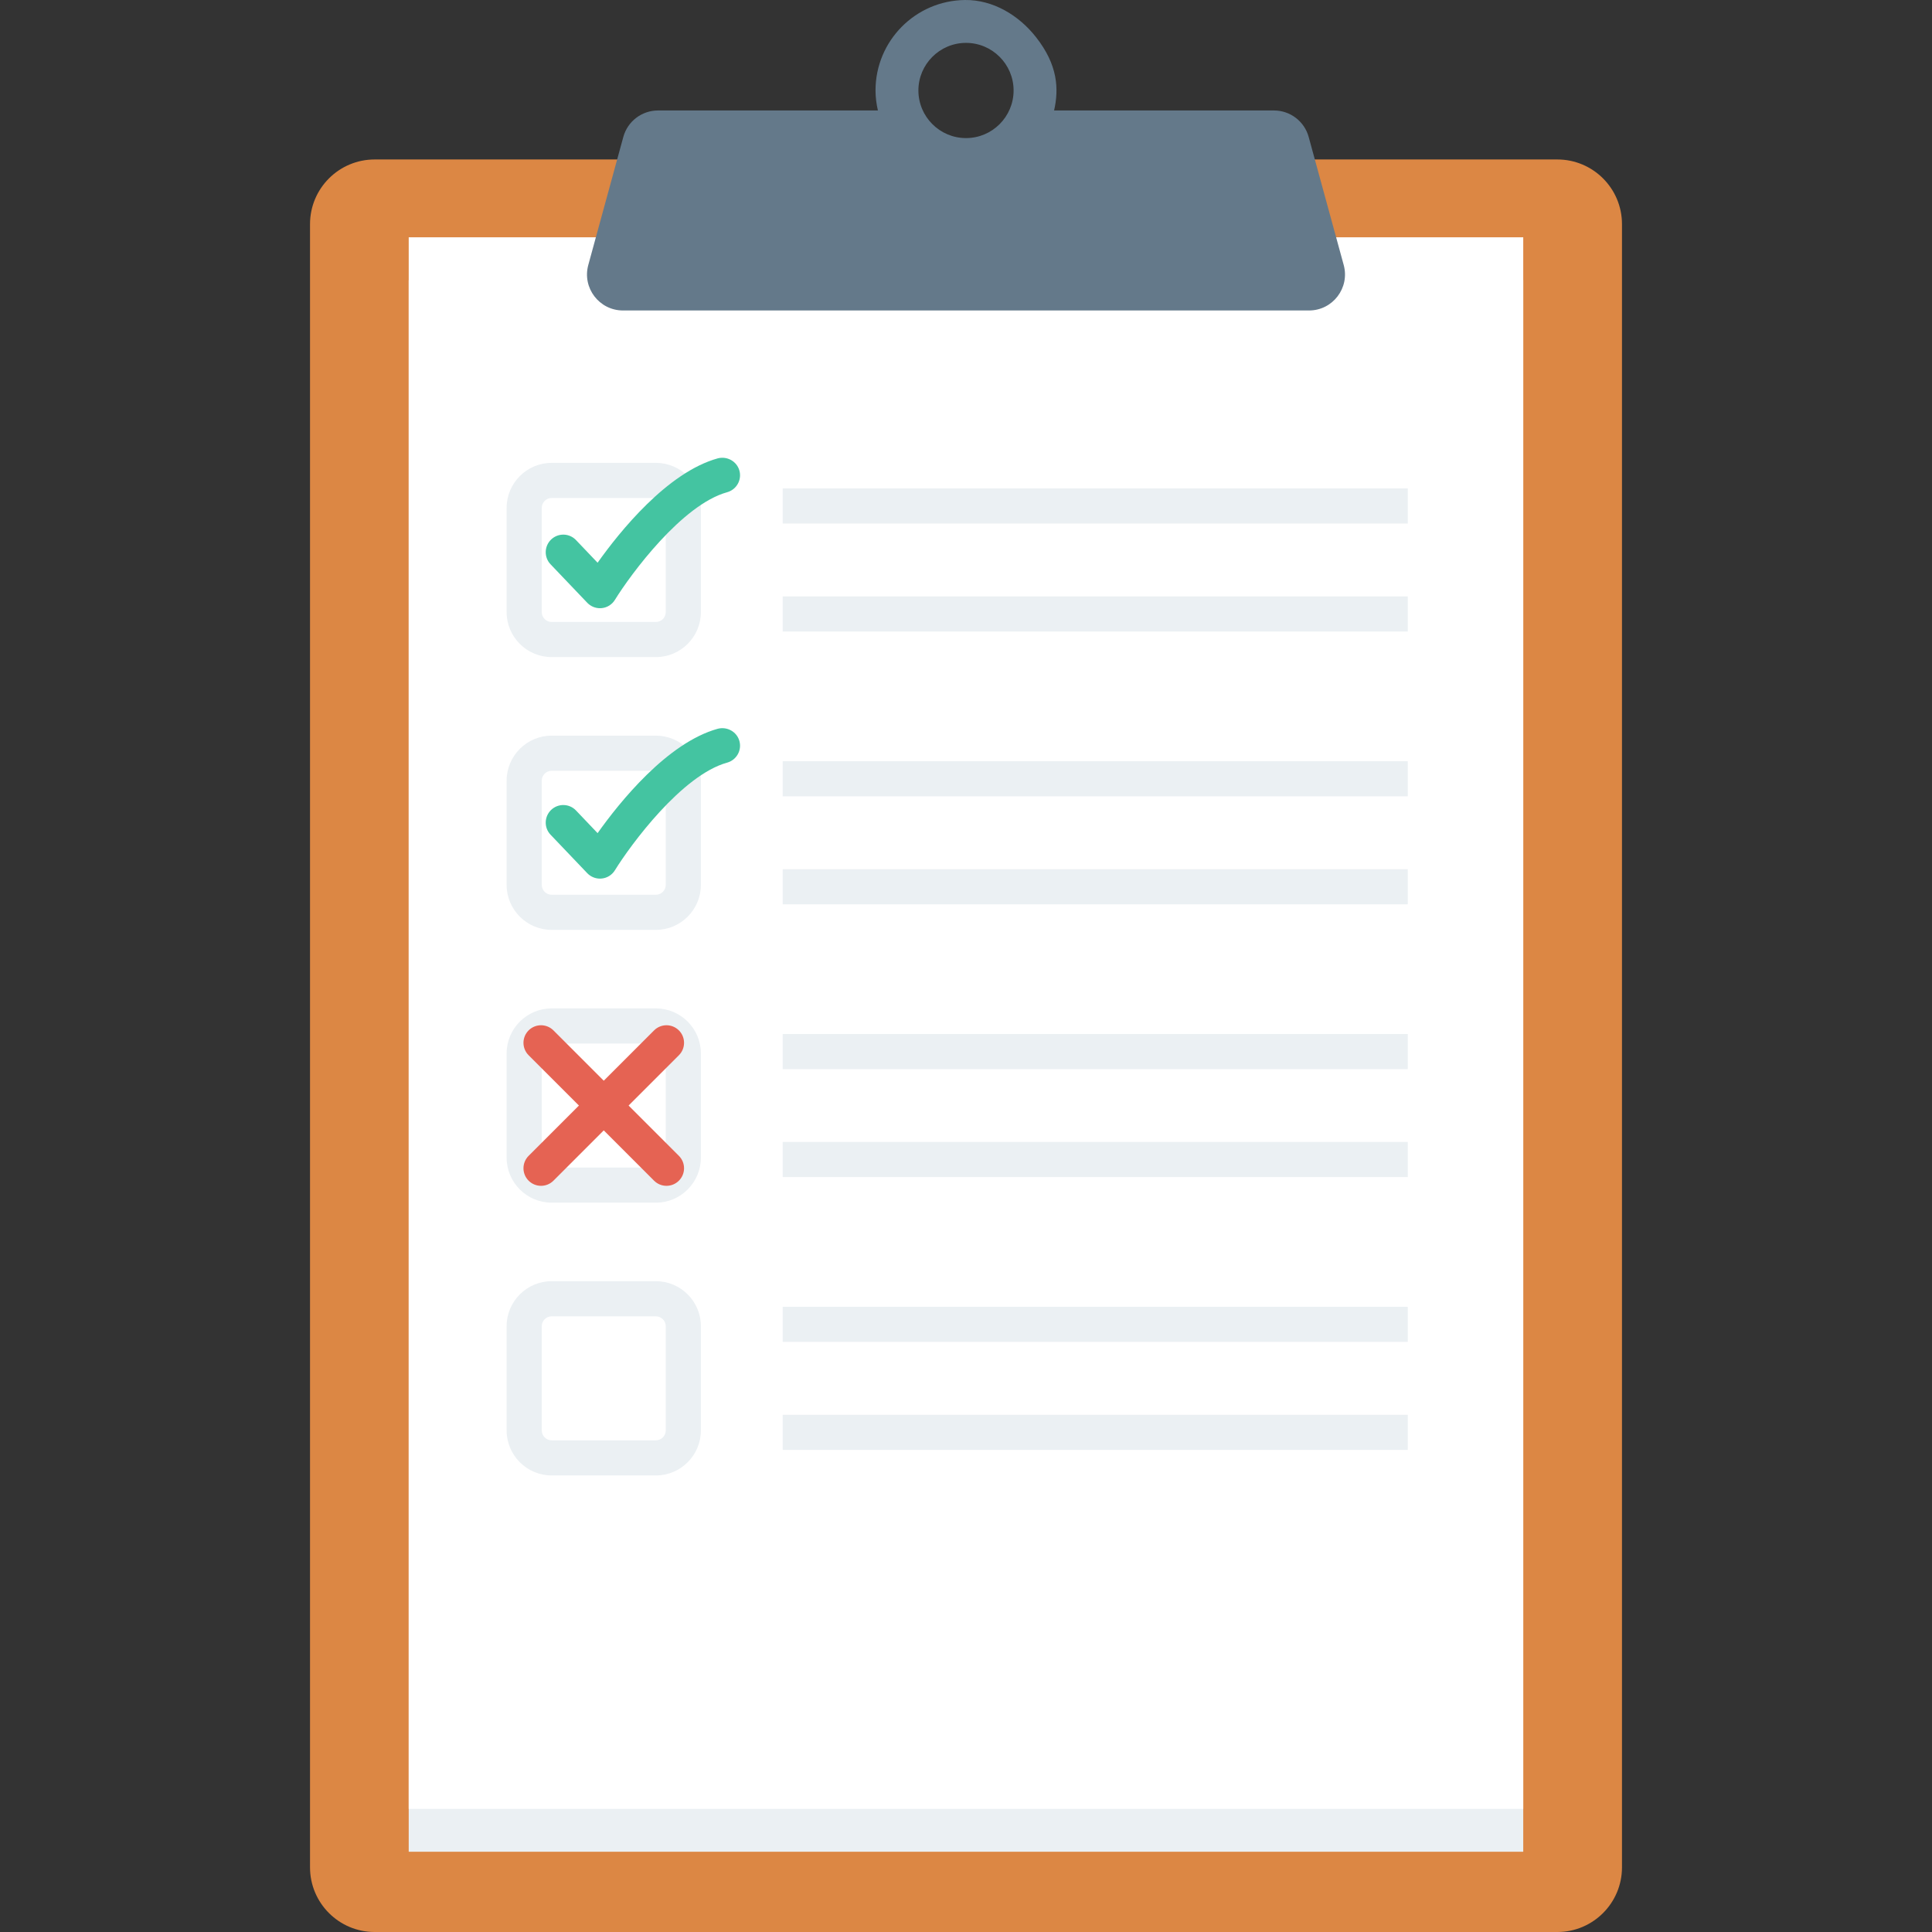 <svg xmlns="http://www.w3.org/2000/svg" xmlns:xlink="http://www.w3.org/1999/xlink" id="Layer_1" viewBox="0 0 491.52 491.52" xml:space="preserve" width="800px" height="800px" fill="#000000"><rect x="0" y="0" width="491.52" height="491.52" fill="#333333" stroke="none"/><g id="SVGRepo_bgCarrier" stroke-width="0"></g><g id="SVGRepo_tracerCarrier" stroke-linecap="round" stroke-linejoin="round"></g><g id="SVGRepo_iconCarrier"> <path style="fill:#DC8744;" d="M396.195,40.57H95.325c-9.086,0-16.452,7.366-16.452,16.452v418.047 c0,9.086,7.366,16.452,16.452,16.452h300.871c9.086,0,16.452-7.366,16.452-16.452V57.022 C412.647,47.936,405.281,40.57,396.195,40.57z"></path> <rect x="103.982" y="71.281" style="fill:#EBF0F3;" width="283.546" height="399.821"></rect> <rect x="103.982" y="60.37" style="fill:#FFFFFF;" width="283.546" height="399.821"></rect> <path style="fill:#64798A;" d="M341.852,67.416l-8.91-32.571c-1.089-3.98-4.705-6.74-8.831-6.74h-55.938 c1.248-5.514,0.956-11.599-4.617-18.672c-4.399-5.583-10.934-9.506-18.041-9.432c-12.601,0.131-22.774,10.386-22.774,23.018 c0,1.753,0.235,3.445,0.606,5.086H167.41c-4.127,0-7.744,2.76-8.833,6.74l-8.91,32.571c-1.593,5.827,2.793,11.573,8.833,11.573 h174.521C339.061,78.989,343.446,73.243,341.852,67.416z M245.762,35.131c-6.679,0-12.113-5.434-12.113-12.113 c0-6.677,5.434-12.11,12.113-12.11c6.674,0,12.107,5.434,12.107,12.11C257.869,29.698,252.436,35.131,245.762,35.131z"></path> <g> <path style="fill:#EBF0F3;" d="M166.854,167.172h-26.505c-6.318,0-11.459-5.14-11.459-11.45v-26.505 c0-6.318,5.14-11.459,11.459-11.459h26.505c6.318,0,11.459,5.14,11.459,11.459v26.505 C178.313,162.032,173.172,167.172,166.854,167.172z M140.349,126.695c-1.387,0-2.522,1.135-2.522,2.522v26.505 c0,1.387,1.135,2.513,2.522,2.513h26.505c1.387,0,2.522-1.126,2.522-2.513v-26.505c0-1.387-1.135-2.522-2.522-2.522H140.349z"></path> <path style="fill:#EBF0F3;" d="M166.854,236.571h-26.505c-6.318,0-11.459-5.14-11.459-11.459v-26.505 c0-6.31,5.14-11.451,11.459-11.451h26.505c6.318,0,11.459,5.14,11.459,11.451v26.505 C178.313,231.431,173.172,236.571,166.854,236.571z M140.349,196.094c-1.387,0-2.522,1.126-2.522,2.514v26.505 c0,1.388,1.135,2.522,2.522,2.522h26.505c1.387,0,2.522-1.134,2.522-2.522v-26.505c0-1.388-1.135-2.514-2.522-2.514H140.349z"></path> <path style="fill:#EBF0F3;" d="M166.854,305.971h-26.505c-6.318,0-11.459-5.14-11.459-11.46v-26.505 c0-6.318,5.14-11.459,11.459-11.459h26.505c6.318,0,11.459,5.14,11.459,11.459v26.505 C178.313,300.831,173.172,305.971,166.854,305.971z M140.349,265.485c-1.387,0-2.522,1.134-2.522,2.522v26.505 c0,1.388,1.135,2.523,2.522,2.523h26.505c1.387,0,2.522-1.135,2.522-2.523v-26.505c0-1.388-1.135-2.522-2.522-2.522H140.349z"></path> <path style="fill:#EBF0F3;" d="M166.854,375.37h-26.505c-6.318,0-11.459-5.14-11.459-11.459v-26.505 c0-6.318,5.14-11.459,11.459-11.459h26.505c6.318,0,11.459,5.14,11.459,11.459v26.505 C178.313,370.23,173.172,375.37,166.854,375.37z M140.349,334.884c-1.387,0-2.522,1.135-2.522,2.522v26.505 c0,1.387,1.135,2.522,2.522,2.522h26.505c1.387,0,2.522-1.135,2.522-2.522v-26.505c0-1.387-1.135-2.522-2.522-2.522H140.349z"></path> <rect x="199.127" y="124.262" style="fill:#EBF0F3;" width="159.027" height="8.934"></rect> <rect x="199.127" y="151.736" style="fill:#EBF0F3;" width="159.027" height="8.934"></rect> <rect x="199.127" y="193.659" style="fill:#EBF0F3;" width="159.027" height="8.934"></rect> <rect x="199.127" y="221.133" style="fill:#EBF0F3;" width="159.027" height="8.934"></rect> <rect x="199.127" y="263.066" style="fill:#EBF0F3;" width="159.027" height="8.934"></rect> <rect x="199.127" y="290.524" style="fill:#EBF0F3;" width="159.027" height="8.934"></rect> <rect x="199.127" y="332.457" style="fill:#EBF0F3;" width="159.027" height="8.934"></rect> <rect x="199.127" y="359.936" style="fill:#EBF0F3;" width="159.027" height="8.934"></rect> </g> <g> <path style="fill:#44C4A1;" d="M152.637,154.736c-1.213,0-2.383-0.498-3.238-1.388l-9.329-9.783 c-1.702-1.78-1.632-4.608,0.157-6.318c1.78-1.694,4.608-1.641,6.318,0.157l5.49,5.76c5.585-7.872,17.733-23.005,30.58-26.557 c2.374-0.611,4.844,0.751,5.499,3.124c0.654,2.374-0.742,4.835-3.124,5.499c-11.485,3.167-24.506,20.84-28.556,27.386 c-0.725,1.178-1.955,1.955-3.334,2.095C152.942,154.727,152.794,154.736,152.637,154.736z"></path> <path style="fill:#44C4A1;" d="M152.637,223.53c-1.213,0-2.383-0.498-3.238-1.388l-9.329-9.783 c-1.702-1.78-1.632-4.609,0.157-6.319c1.78-1.693,4.608-1.641,6.318,0.157l5.49,5.761c5.585-7.872,17.733-23.006,30.58-26.557 c2.374-0.611,4.844,0.751,5.499,3.124c0.654,2.374-0.742,4.835-3.124,5.498c-11.485,3.168-24.506,20.84-28.556,27.387 c-0.725,1.178-1.955,1.954-3.334,2.094C152.942,223.521,152.794,223.53,152.637,223.53z"></path> </g> <g> <path style="fill:#E56353;" d="M137.644,301.686c-1.143,0-2.286-0.437-3.159-1.309c-1.745-1.745-1.745-4.573,0-6.318l31.916-31.916 c1.745-1.745,4.573-1.745,6.318,0c1.745,1.745,1.745,4.573,0,6.318l-31.916,31.916C139.93,301.249,138.787,301.686,137.644,301.686 z"></path> <path style="fill:#E56353;" d="M169.559,301.686c-1.143,0-2.287-0.437-3.159-1.309l-31.916-31.916 c-1.745-1.745-1.745-4.573,0-6.318c1.745-1.745,4.573-1.745,6.318,0l31.916,31.916c1.745,1.745,1.745,4.573,0,6.318 C171.846,301.249,170.702,301.686,169.559,301.686z"></path> </g> </g></svg>